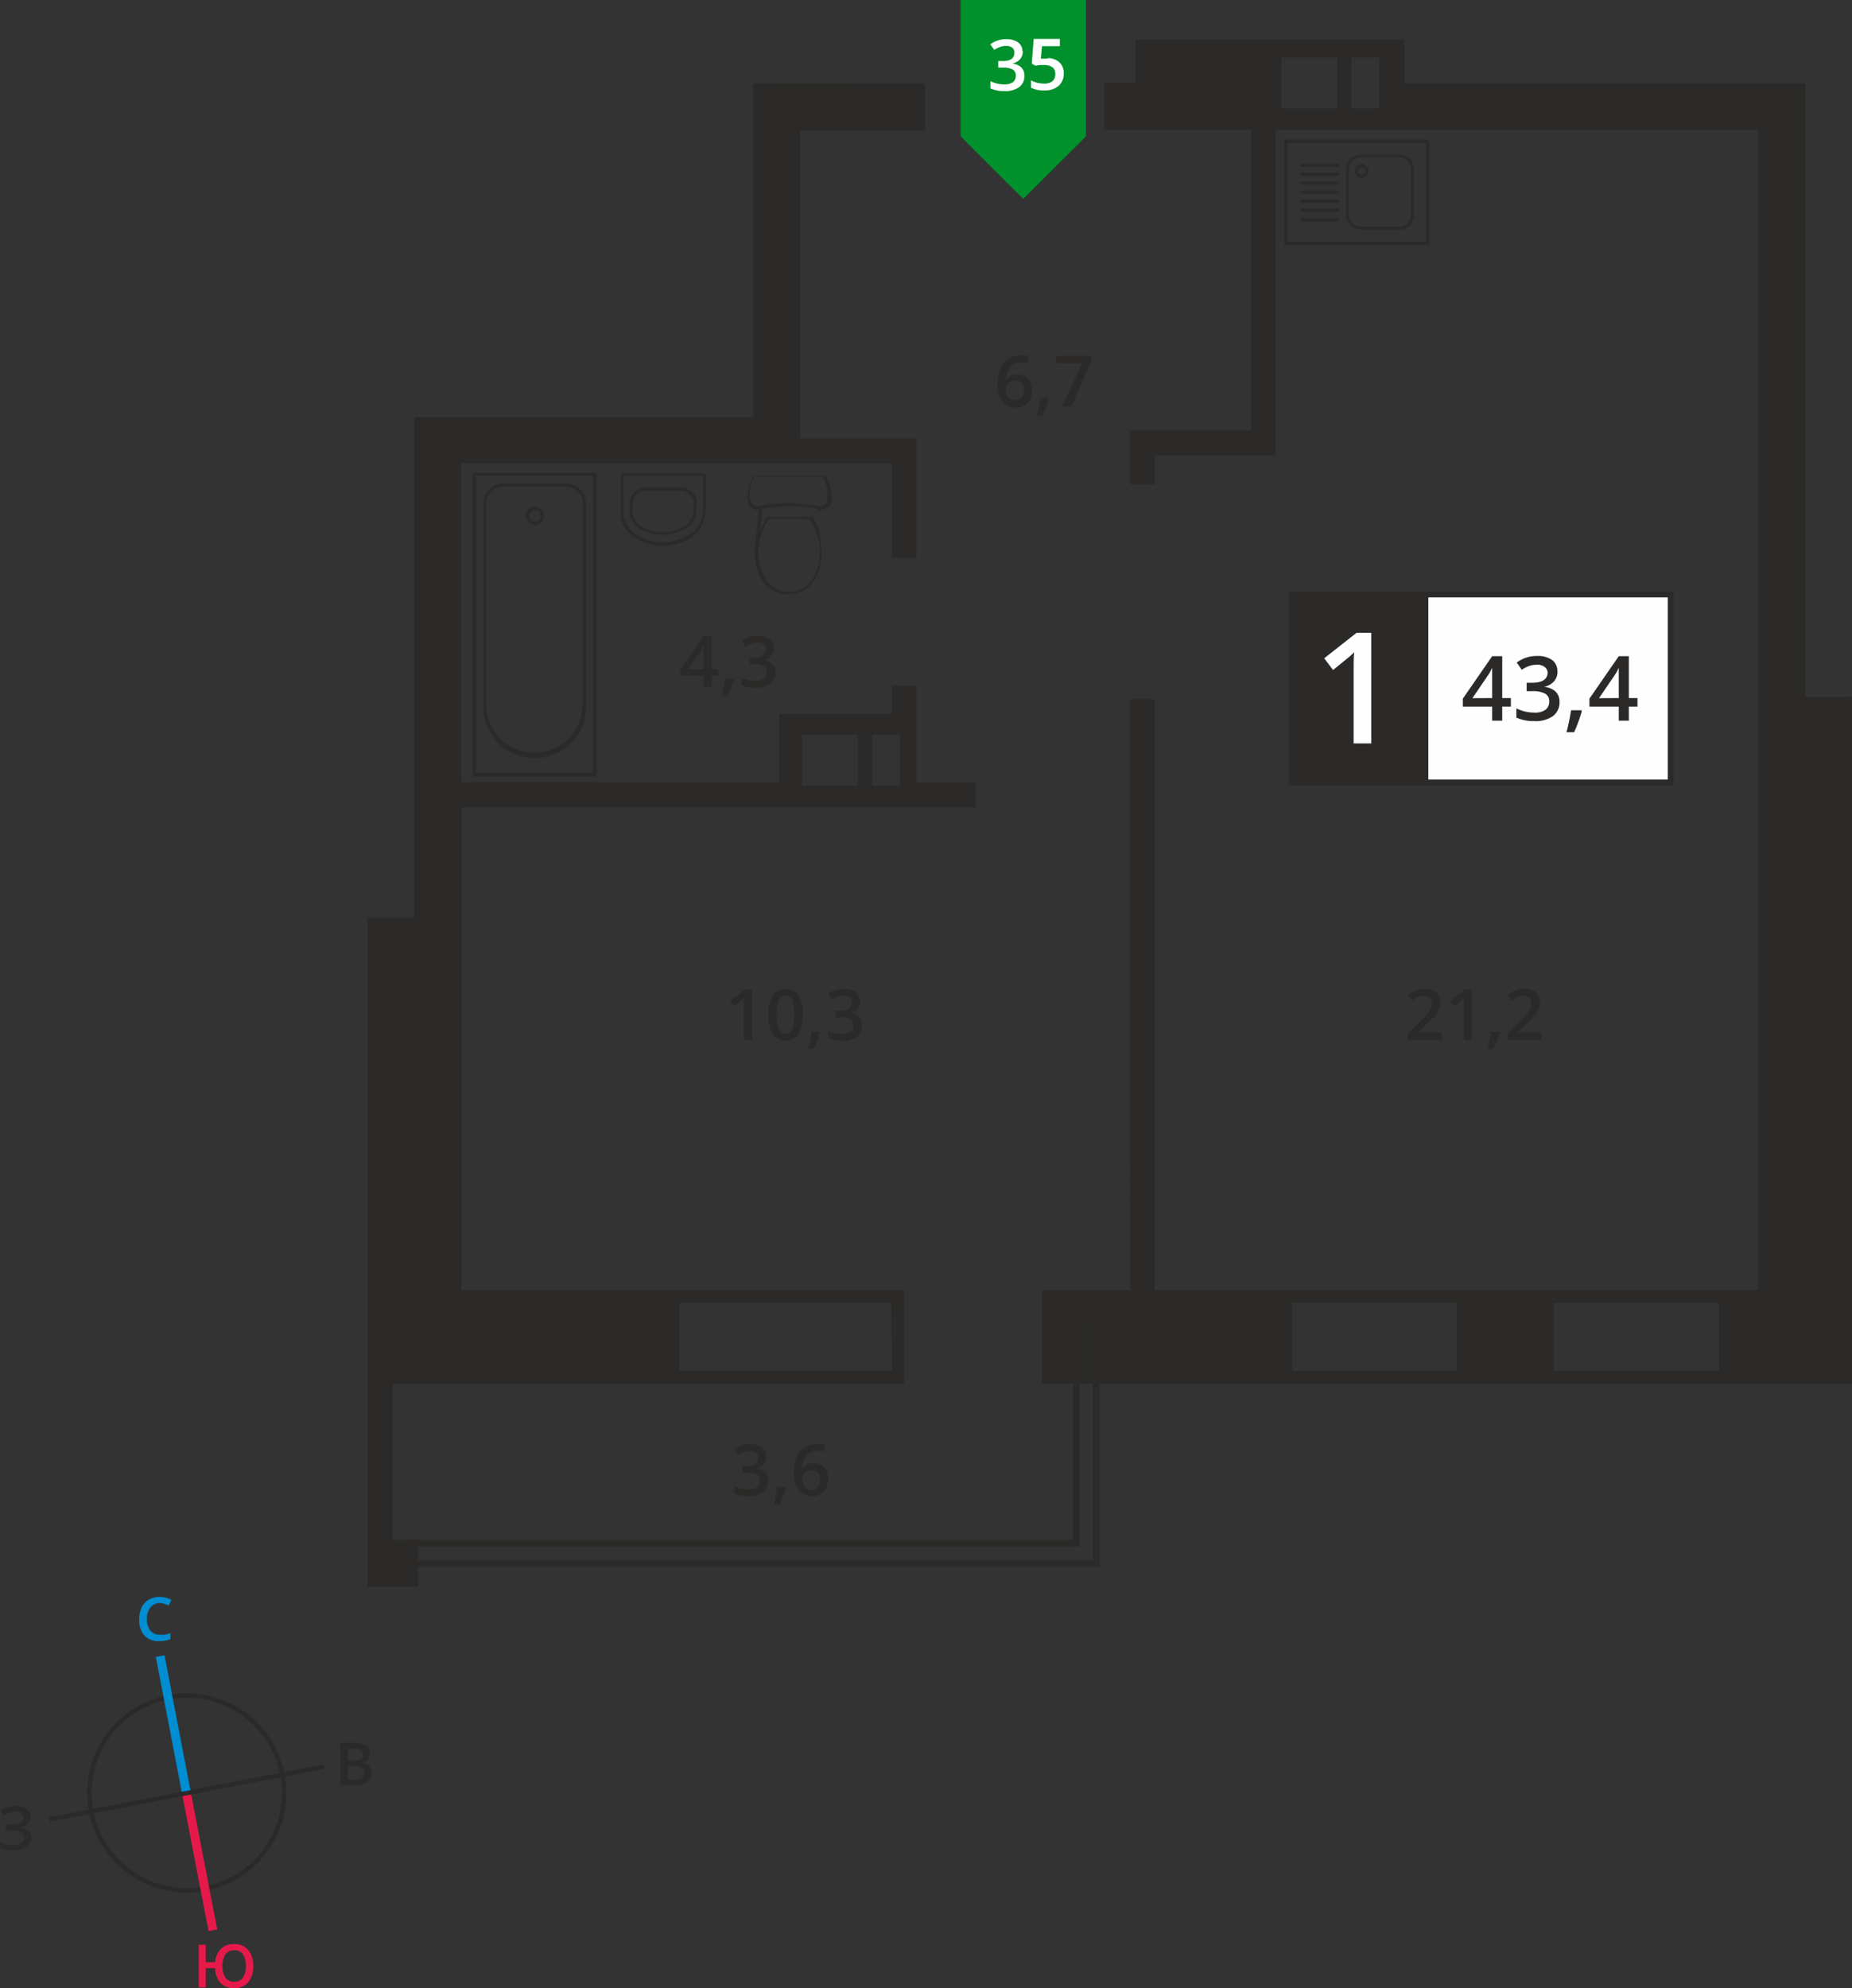 <svg id="Слой_1" data-name="Слой 1" xmlns="http://www.w3.org/2000/svg" viewBox="0 0 158.42 170.03"><rect x="0" y="0" width="158.42" height="170.03" fill="#333333" stroke="none"/><title>P8_flat_035</title><path d="M139.48,61.88h4.77v4.36h-4.77Zm6,0h2.39v4.36h-2.39Zm-47,57.92h4.77v4.36H98.48Zm6,0h2.39v4.36h-2.39ZM155,175.29v-8h7.15v8Zm-28.48-58.54h2.13v50.54H140.4v8H119v-8h7.56ZM61.31,143.44v-8h4V92.64h29V64.21h2.34v-.1H109v4H98.33V94.45h9.94v10.22h-2.13V96.58H69.31v27.28H96.53V118h9.61v-2.43h2.13v8.3h5.08V126h-44v41.3H87.54v8H61.31V143.44ZM127,60.35h23V64.1h34.3v52.47h4v58.72H177.74v-8h2.54V68.06H139V95.91H128.66v2.47h-2.13v-4.6H136.9V68.06H124.31v-4H127Z" transform="translate(-29.87 -56.96)" style="fill:#2b2a29;fill-rule:evenodd"/><rect x="157.64" y="59.62" width="0.79" height="8" style="fill:#2b2a29"/><path d="M154.5,168.38H140.4v5.82h14.1Zm-15.2-1.09h16.3v8H139.3Z" transform="translate(-29.87 -56.96)" style="fill:#2b2a29;fill-rule:evenodd"/><path d="M176.89,168.38h-14.1v5.82h14.1Zm-15.2-1.09H178v8h-16.3Z" transform="translate(-29.87 -56.96)" style="fill:#2b2a29;fill-rule:evenodd"/><path d="M106.12,168.38H88v5.82h18.16Zm-19.26-1.09h20.36v8H86.86Z" transform="translate(-29.87 -56.96)" style="fill:#2b2a29;fill-rule:evenodd"/><polygon points="31.44 115.99 33.58 115.99 33.58 131.69 35.76 131.69 35.76 135.69 33.58 135.69 31.44 135.69 31.44 131.69 31.44 115.99" style="fill:#2b2a29;fill-rule:evenodd"/><rect x="64.5" y="7.14" width="8" height="1.08" style="fill:#2b2a29"/><path d="M65.31,189.22v1.17h58.07V169.78h-1.17v19.44Zm-.55,1.44v-2h56.9V169.23h2.27v21.71H64.76Z" transform="translate(-29.87 -56.96)" style="fill:#2b2a29"/><path d="M144.26,75.07a.14.14,0,1,0,0-.27h-3a.14.14,0,1,0,0,.27Zm0-.77a.14.14,0,1,0,0-.27h-3a.14.14,0,1,0,0,.27Zm0-.77a.14.14,0,1,0,0-.27h-3a.14.14,0,1,0,0,.27Zm0-.77a.14.14,0,1,0,0-.27h-3a.14.14,0,1,0,0,.27Zm0-.77a.14.14,0,1,0,0-.27h-3a.14.14,0,1,0,0,.27Zm0-.77a.14.14,0,1,0,0-.27h-3a.14.14,0,1,0,0,.27Zm-4.4,6.67h12.27v-9h-12.4v9Zm12-.27H140V69.18h11.85Zm-5.6-1h3.32a1.24,1.24,0,0,0,1.24-1.24V71.43a1.24,1.24,0,0,0-1.24-1.24h-3.32A1.24,1.24,0,0,0,145,71.43v3.91a1.24,1.24,0,0,0,1.24,1.24Zm3.32-.27h-3.32a1,1,0,0,1-1-1V71.43a1,1,0,0,1,1-1h3.32a1,1,0,0,1,1,1v3.91a1,1,0,0,1-1,1ZM145.94,72a.58.58,0,1,0-.17-.41A.58.58,0,0,0,145.94,72Zm.41-.1a.3.3,0,1,1,.22-.09A.3.3,0,0,1,146.35,71.88Zm-2.09,4a.14.14,0,1,0,0-.27h-3a.14.14,0,1,0,0,.27Z" transform="translate(-29.87 -56.96)" style="fill:#2b2a29"/><path d="M80.58,97.65v25.42h-10V97.65ZM80,100v17.41a4.39,4.39,0,0,1-8.78,0V100a1.7,1.7,0,0,1,1.69-1.69h5.4A1.7,1.7,0,0,1,80,100Zm-.27,17.41V100a1.42,1.42,0,0,0-1.42-1.42h-5.4A1.42,1.42,0,0,0,71.46,100v17.41a4.12,4.12,0,0,0,8.23,0Zm-3.56-15.78a.78.78,0,1,0-.56.23A.78.78,0,0,0,76.13,101.63Zm0-.56a.51.51,0,1,1-.15-.36A.51.51,0,0,1,76.09,101.07Zm4.76,22.14V97.38H70.31v26H80.85Z" transform="translate(-29.87 -56.96)" style="fill:#2b2a29"/><path d="M89.21,100.56h0V100a1.11,1.11,0,0,0,0-.19h0a1.14,1.14,0,0,0-.51-.71,1.16,1.16,0,0,0-.67-.17H85.2a1.18,1.18,0,0,0-.26,0,1.14,1.14,0,0,0-.25.07,1.15,1.15,0,0,0-.7,1h0v.59h0a1.52,1.52,0,0,0,0,.33,1.5,1.5,0,0,0,.09.31,1.53,1.53,0,0,0,.53.66h0a3.58,3.58,0,0,0,3.35.3l.29-.14.27-.16h0a1.53,1.53,0,0,0,.65-1.29m-.29,2.08A2.47,2.47,0,0,0,90,100.56h0V97.66H83.22v2.89h0a2.48,2.48,0,0,0,0,.52,2.46,2.46,0,0,0,.15.51,2.48,2.48,0,0,0,.35.58h0a2.47,2.47,0,0,0,.5.47h0a4.24,4.24,0,0,0,4,.36l.34-.16.32-.19h0Zm1.33-2.09a2.74,2.74,0,0,1-1.17,2.31h0l-.35.2-.37.18a4.52,4.52,0,0,1-4.24-.39h0a2.75,2.75,0,0,1-.55-.52h0a2.75,2.75,0,0,1-.39-.65,2.71,2.71,0,0,1-.17-.56,2.74,2.74,0,0,1,0-.58h0v-3a.14.14,0,0,1,.14-.14h7a.14.14,0,0,1,.14.14v3Zm-.77-.64a.13.13,0,0,1,0,0v.6h0a1.8,1.8,0,0,1-.77,1.52h0l-.29.17-.31.15a3.85,3.85,0,0,1-3.61-.32h0a1.8,1.8,0,0,1-.62-.77,1.77,1.77,0,0,1-.11-.37,1.79,1.79,0,0,1,0-.38h0v-.6a1.43,1.43,0,0,1,.87-1.22,1.39,1.39,0,0,1,.31-.09,1.42,1.42,0,0,1,.3,0H88a1.42,1.42,0,0,1,1.39.87,1.39,1.39,0,0,1,.07.23h0A1.45,1.45,0,0,1,89.48,99.91Z" transform="translate(-29.87 -56.96)" style="fill:#2b2a29"/><path d="M99.12,101.32l.31.53h0l.26.62.19.65.11.67,0,.63-.07.64-.16.61-.24.59-.38.55-.51.42-.61.27-.65.09-.65-.09-.61-.27-.51-.42-.38-.55-.24-.58-.16-.62-.07-.63,0-.64.11-.67.19-.65.27-.63.3-.53Zm1.14-.79h.07l.33-.17.05,0h0l.22-.27h0v0l.08-.36h0l0-.52h0l-.09-.5h0v0l-.15-.5v0l-.22-.49H94.28l-.21.48h0l-.15.5v0h0l-.09.5v0l0,.53h0l.08.34h0a.13.13,0,0,0,0,.06l.22.28h0l.05,0,.33.16h.28l-.35,3.21h0l0,.67h0l.07.65h0v0l.16.65h0l.25.61h0l.41.6h0l.55.46h0l.67.29h0l.71.1h0l.71-.1h.05l.67-.29,0,0h0l.55-.45h0l.41-.6h0l.25-.61h0l.16-.64h0v0h0l.07-.65a.13.13,0,0,0,0,0l0-.66v0l-.34-3.22Zm-5.34-.27h-.34l-.27-.14-.19-.25L94,99.56l0-.51.09-.5.15-.51.17-.4h5.83l.18.4.15.49.09.51,0,.51-.07.31-.19.24-.28.14h-.33a12.65,12.65,0,0,0-5,0Zm5.06,2.25,0-.12h0l-.27-.63h0l-.34-.59v0h0l0,0H95.5l-.34.58h0l-.27.62h0l0,.11.21-2a12.4,12.4,0,0,1,4.72,0Z" transform="translate(-29.87 -56.96)" style="fill:#2b2a29"/><rect x="110.5" y="50.84" width="32.41" height="16.08" style="fill:#fefefe"/><rect x="110.5" y="50.84" width="32.41" height="16.08" style="fill:none;stroke:#2b2a29;stroke-miterlimit:22.926;stroke-width:0.5px"/><path d="M168.34,116.66v-1.38c0-.49,0-.89,0-1.21h0a4.28,4.28,0,0,1-.33.6l-1.36,2Zm1.6.73h-.74v1.2h-.86v-1.2h-2.51v-.68l2.51-3.63h.86v3.58h.74Zm-4.76.39a12.64,12.64,0,0,1-.66,1.8h-.65a18.4,18.4,0,0,0,.39-1.88h.87Zm-2.08-3.42a1.27,1.27,0,0,1-.3.87,1.53,1.53,0,0,1-.86.47v0a1.66,1.66,0,0,1,1,.41,1.18,1.18,0,0,1,.33.87,1.45,1.45,0,0,1-.56,1.22,2.56,2.56,0,0,1-1.59.43,3.57,3.57,0,0,1-1.54-.3v-.79a3.51,3.51,0,0,0,.74.27,3.2,3.2,0,0,0,.75.09,1.58,1.58,0,0,0,1-.24.85.85,0,0,0,.32-.73.7.7,0,0,0-.35-.65,2.24,2.24,0,0,0-1.1-.21h-.48v-.72h.48q1.31,0,1.32-.91A.67.67,0,0,0,162,114a1,1,0,0,0-.68-.19,2,2,0,0,0-.6.09,2.84,2.84,0,0,0-.68.34l-.43-.62a2.88,2.88,0,0,1,1.75-.56,2.1,2.1,0,0,1,1.3.36A1.17,1.17,0,0,1,163.09,114.36Zm-5.59,2.3v-1.38c0-.49,0-.89,0-1.21h0a4.3,4.3,0,0,1-.33.6l-1.36,2Zm1.6.73h-.74v1.2h-.86v-1.2H155v-.68l2.51-3.63h.86v3.58h.74Z" transform="translate(-29.87 -56.96)" style="fill:#2b2a29;fill-rule:evenodd"/><rect x="110.5" y="50.84" width="11.43" height="16.08" style="fill:#2b2a29"/><rect x="110.5" y="50.84" width="11.43" height="16.08" style="fill:none;stroke:#2b2a29;stroke-miterlimit:22.926;stroke-width:0.5px"/><path d="M147.17,120.54h-1.51v-6.08c0-.72,0-1.3.05-1.72-.1.1-.22.22-.36.34l-1.45,1.18-.76-1,2.77-2.18h1.26Z" transform="translate(-29.87 -56.96)" style="fill:#fefefe;fill-rule:evenodd"/><path d="M161.73,145.9h-2.92v-.52l1.11-1.12a9.58,9.58,0,0,0,.65-.71,1.73,1.73,0,0,0,.23-.4,1.07,1.07,0,0,0,.07-.4.61.61,0,0,0-.17-.46.67.67,0,0,0-.49-.17,1.3,1.3,0,0,0-.48.09,2.25,2.25,0,0,0-.54.33l-.37-.46a2.42,2.42,0,0,1,.7-.43,2,2,0,0,1,.72-.13,1.42,1.42,0,0,1,1,.31,1.06,1.06,0,0,1,.36.85,1.49,1.49,0,0,1-.1.55,2.29,2.29,0,0,1-.32.54,7.38,7.38,0,0,1-.72.75l-.75.73v0h2Zm-3.59-.63a10,10,0,0,1-.52,1.41h-.51a14.55,14.55,0,0,0,.3-1.48h.68Zm-2.36.63h-.69v-2.79c0-.33,0-.6,0-.79l-.17.16-.66.54-.35-.44,1.27-1h.58Zm-2.56,0h-2.92v-.52l1.11-1.12a9.51,9.51,0,0,0,.65-.71,1.72,1.72,0,0,0,.23-.4,1.06,1.06,0,0,0,.07-.4.61.61,0,0,0-.18-.46.67.67,0,0,0-.49-.17,1.3,1.3,0,0,0-.48.09,2.25,2.25,0,0,0-.54.33l-.37-.46a2.43,2.43,0,0,1,.7-.43,2,2,0,0,1,.72-.13,1.42,1.42,0,0,1,1,.31,1.06,1.06,0,0,1,.36.85,1.49,1.49,0,0,1-.1.55,2.28,2.28,0,0,1-.32.54,7.42,7.42,0,0,1-.72.75l-.75.73v0h2Z" transform="translate(-29.87 -56.96)" style="fill:#2b2a29;fill-rule:evenodd"/><path d="M99.27,184.37a.68.68,0,0,0,.55-.23,1,1,0,0,0,.19-.66.87.87,0,0,0-.18-.58.68.68,0,0,0-.54-.21.9.9,0,0,0-.41.1.77.77,0,0,0-.3.26.62.62,0,0,0-.11.34,1.1,1.1,0,0,0,.23.7.71.71,0,0,0,.58.29M97.77,183q0-2.53,2.06-2.53a2.59,2.59,0,0,1,.55.05v.58a1.87,1.87,0,0,0-.52-.06,1.36,1.36,0,0,0-1,.37,1.8,1.8,0,0,0-.38,1.19h0a1,1,0,0,1,.39-.37,1.26,1.26,0,0,1,.59-.13,1.17,1.17,0,0,1,.91.36,1.39,1.39,0,0,1,.33,1,1.48,1.48,0,0,1-.38,1.07,1.37,1.37,0,0,1-1,.39,1.44,1.44,0,0,1-.81-.22,1.42,1.42,0,0,1-.53-.65A2.58,2.58,0,0,1,97.77,183Zm-.68,1.2a10,10,0,0,1-.52,1.41h-.51a14.65,14.65,0,0,0,.3-1.48H97Zm-1.64-2.69a1,1,0,0,1-.24.68,1.21,1.21,0,0,1-.67.37v0a1.3,1.3,0,0,1,.78.32.93.93,0,0,1,.26.69,1.14,1.14,0,0,1-.44,1,2,2,0,0,1-1.25.34,2.81,2.81,0,0,1-1.21-.23v-.62a2.76,2.76,0,0,0,.58.21,2.51,2.51,0,0,0,.59.07,1.24,1.24,0,0,0,.75-.19.67.67,0,0,0,.25-.58.55.55,0,0,0-.27-.51,1.76,1.76,0,0,0-.86-.16h-.37v-.56h.38q1,0,1-.71a.53.53,0,0,0-.18-.43.81.81,0,0,0-.53-.15,1.61,1.61,0,0,0-.47.07,2.24,2.24,0,0,0-.54.27l-.34-.48a2.26,2.26,0,0,1,1.38-.44,1.65,1.65,0,0,1,1,.28A.92.92,0,0,1,95.45,181.56Z" transform="translate(-29.87 -56.96)" style="fill:#2b2a29;fill-rule:evenodd"/><path d="M103.47,142.57a1,1,0,0,1-.24.68,1.21,1.21,0,0,1-.67.37v0a1.3,1.3,0,0,1,.78.32.93.93,0,0,1,.26.69,1.14,1.14,0,0,1-.44,1,2,2,0,0,1-1.25.34,2.81,2.81,0,0,1-1.21-.23v-.62a2.76,2.76,0,0,0,.58.21,2.53,2.53,0,0,0,.59.07,1.24,1.24,0,0,0,.75-.19.67.67,0,0,0,.25-.58.55.55,0,0,0-.27-.51,1.76,1.76,0,0,0-.86-.16h-.37v-.56h.38q1,0,1-.71a.53.53,0,0,0-.18-.43.81.81,0,0,0-.53-.15,1.61,1.61,0,0,0-.47.07,2.24,2.24,0,0,0-.54.27l-.34-.48a2.26,2.26,0,0,1,1.38-.44,1.65,1.65,0,0,1,1,.28.92.92,0,0,1,.37.77M100,145.26a10,10,0,0,1-.52,1.41H99a14.56,14.56,0,0,0,.3-1.48H100Zm-3.7-1.52a3.13,3.13,0,0,0,.18,1.26.61.61,0,0,0,.58.38.61.61,0,0,0,.58-.38,4.36,4.36,0,0,0,0-2.51.63.63,0,0,0-1.16,0A3.15,3.15,0,0,0,96.34,143.74Zm2.23,0a3.07,3.07,0,0,1-.36,1.67,1.37,1.37,0,0,1-2.2,0,3,3,0,0,1-.37-1.65,3.08,3.08,0,0,1,.36-1.68,1.37,1.37,0,0,1,2.2,0A3,3,0,0,1,98.57,143.74Zm-4.34,2.16h-.69v-2.79c0-.33,0-.6,0-.79l-.17.16-.66.54-.35-.44,1.27-1h.58Z" transform="translate(-29.87 -56.96)" style="fill:#2b2a29;fill-rule:evenodd"/><path d="M96.07,112.37a1,1,0,0,1-.24.68,1.2,1.2,0,0,1-.67.37v0a1.3,1.3,0,0,1,.78.32.93.93,0,0,1,.26.69,1.14,1.14,0,0,1-.44,1,2,2,0,0,1-1.25.34,2.81,2.81,0,0,1-1.21-.23v-.62a2.76,2.76,0,0,0,.58.21,2.53,2.53,0,0,0,.59.07,1.24,1.24,0,0,0,.75-.19.67.67,0,0,0,.25-.58.55.55,0,0,0-.27-.51,1.76,1.76,0,0,0-.86-.16H94v-.56h.38q1,0,1-.71a.53.53,0,0,0-.18-.43.82.82,0,0,0-.53-.15,1.6,1.6,0,0,0-.47.07,2.23,2.23,0,0,0-.54.27l-.34-.48a2.26,2.26,0,0,1,1.38-.44,1.65,1.65,0,0,1,1,.28.92.92,0,0,1,.37.77m-3.43,2.69a10,10,0,0,1-.52,1.41h-.51a14.55,14.55,0,0,0,.3-1.48h.68Zm-2.58-.88v-1.08q0-.58,0-.95h0a3.4,3.4,0,0,1-.26.47l-1.07,1.56Zm1.26.57h-.58v.94h-.68v-.94h-2v-.53l2-2.85h.68v2.81h.58Z" transform="translate(-29.87 -56.96)" style="fill:#2b2a29;fill-rule:evenodd"/><path d="M120.74,91.71l1.71-3.7h-2.24V87.4h3v.48l-1.7,3.82Zm-1.15-.63a9.93,9.93,0,0,1-.52,1.41h-.51a14.55,14.55,0,0,0,.3-1.48h.68Zm-2.88.12a.68.68,0,0,0,.55-.23,1,1,0,0,0,.19-.66.87.87,0,0,0-.18-.59.68.68,0,0,0-.55-.21.91.91,0,0,0-.41.1.77.77,0,0,0-.3.26.62.62,0,0,0-.11.34,1.1,1.1,0,0,0,.23.7A.71.71,0,0,0,116.71,91.2Zm-1.5-1.32q0-2.53,2.06-2.53a2.57,2.57,0,0,1,.55.05V88a1.88,1.88,0,0,0-.52-.06,1.36,1.36,0,0,0-1,.37,1.8,1.8,0,0,0-.38,1.19h0a1,1,0,0,1,.39-.37,1.25,1.25,0,0,1,.59-.13,1.17,1.17,0,0,1,.91.36,1.39,1.39,0,0,1,.33,1,1.48,1.48,0,0,1-.38,1.07,1.37,1.37,0,0,1-1,.39,1.44,1.44,0,0,1-.81-.22,1.43,1.43,0,0,1-.53-.65A2.58,2.58,0,0,1,115.2,89.87Z" transform="translate(-29.87 -56.96)" style="fill:#2b2a29;fill-rule:evenodd"/><polygon points="82.17 11.67 82.18 11.67 84.85 14.34 87.53 17.01 90.21 14.34 92.89 11.67 92.89 11.67 92.89 11.67 92.89 0 82.17 0 82.17 11.67 82.17 11.67" style="fill:#00912c;fill-rule:evenodd"/><path d="M119.48,61.93a1.48,1.48,0,0,1,1,.35,1.21,1.21,0,0,1,.38.94,1.38,1.38,0,0,1-.43,1.08,1.78,1.78,0,0,1-1.23.39,2.31,2.31,0,0,1-1.14-.23v-.63a2.08,2.08,0,0,0,.55.21,2.47,2.47,0,0,0,.58.07,1.07,1.07,0,0,0,.71-.21.76.76,0,0,0,.24-.61q0-.77-1-.77l-.34,0-.36.06-.31-.18.16-2.11h2.24v.62H119l-.1,1.07.25,0,.36,0m-2.15-.63a1,1,0,0,1-.24.68,1.2,1.2,0,0,1-.67.37v0a1.3,1.3,0,0,1,.78.32.93.93,0,0,1,.26.69,1.14,1.14,0,0,1-.44,1,2,2,0,0,1-1.25.34,2.81,2.81,0,0,1-1.21-.23v-.62a2.77,2.77,0,0,0,.58.21,2.51,2.51,0,0,0,.59.07,1.24,1.24,0,0,0,.75-.19.67.67,0,0,0,.25-.58.55.55,0,0,0-.27-.51,1.76,1.76,0,0,0-.86-.16h-.37v-.56h.38q1,0,1-.71a.53.53,0,0,0-.18-.43.82.82,0,0,0-.53-.15,1.6,1.6,0,0,0-.47.07,2.24,2.24,0,0,0-.54.27l-.34-.48a2.26,2.26,0,0,1,1.38-.44,1.65,1.65,0,0,1,1,.28A.92.92,0,0,1,117.33,61.3Z" transform="translate(-29.87 -56.96)" style="fill:#fefefe;fill-rule:evenodd"/><circle cx="45.83" cy="210.3" r="8.33" transform="translate(-68.69 -44.55) rotate(-10.87)" style="fill:none;stroke:#2b2a29;stroke-miterlimit:22.926;stroke-width:0.379px"/><line x1="13.7" y1="141.63" x2="15.95" y2="153.35" style="fill:none;stroke:#008dd2;stroke-miterlimit:22.926;stroke-width:0.757px"/><line x1="18.21" y1="165.08" x2="15.95" y2="153.35" style="fill:none;stroke:#e51a4b;stroke-miterlimit:22.926;stroke-width:0.757px"/><line x1="4.23" y1="155.6" x2="15.96" y2="153.35" style="fill:none;stroke:#2b2a29;stroke-miterlimit:22.926;stroke-width:0.379px"/><line x1="27.69" y1="151.09" x2="15.96" y2="153.35" style="fill:none;stroke:#2b2a29;stroke-miterlimit:22.926;stroke-width:0.379px"/><path d="M43.55,194.06a1,1,0,0,0-.81.36,1.55,1.55,0,0,0-.3,1,1.58,1.58,0,0,0,.29,1,1,1,0,0,0,.82.34,2.17,2.17,0,0,0,.45,0l.45-.12v.51a2.76,2.76,0,0,1-1,.16,1.57,1.57,0,0,1-1.24-.49,2,2,0,0,1-.43-1.4,2.28,2.28,0,0,1,.21-1,1.5,1.5,0,0,1,.61-.66,1.86,1.86,0,0,1,.93-.23,2.27,2.27,0,0,1,1,.24l-.22.5a2.37,2.37,0,0,0-.39-.15,1.36,1.36,0,0,0-.44-.07" transform="translate(-29.87 -56.96)" style="fill:#008dd2"/><path d="M48.9,225.09a1.73,1.73,0,0,0,.25,1,.87.87,0,0,0,.75.35.87.87,0,0,0,.75-.35,1.75,1.75,0,0,0,.25-1,1.73,1.73,0,0,0-.25-1,.86.86,0,0,0-.74-.34.88.88,0,0,0-.75.35,1.68,1.68,0,0,0-.26,1m2.63,0a2.07,2.07,0,0,1-.43,1.39,1.49,1.49,0,0,1-1.2.5,1.52,1.52,0,0,1-1.17-.45,1.94,1.94,0,0,1-.46-1.26h-.8v1.65h-.6v-3.66h.6v1.5h.81a1.77,1.77,0,0,1,.49-1.15,1.56,1.56,0,0,1,1.13-.4,1.49,1.49,0,0,1,1.2.5A2.06,2.06,0,0,1,51.53,225.09Z" transform="translate(-29.87 -56.96)" style="fill:#e51a4b"/><path d="M59.63,208v1.16h.64a.93.93,0,0,0,.57-.14.55.55,0,0,0,.19-.46.48.48,0,0,0-.2-.42,1,1,0,0,0-.6-.14Zm0-.49h.57a1,1,0,0,0,.55-.12.45.45,0,0,0,.17-.41.4.4,0,0,0-.19-.37,1.15,1.15,0,0,0-.59-.11h-.52ZM59,206h1.09a2.05,2.05,0,0,1,1.09.22.78.78,0,0,1,.34.7.87.87,0,0,1-.16.53.76.76,0,0,1-.48.27v0a.94.94,0,0,1,.57.29.88.88,0,0,1,.18.58.93.93,0,0,1-.34.77,1.47,1.47,0,0,1-1,.28H59Z" transform="translate(-29.87 -56.96)" style="fill:#2b2a29"/><path d="M32.46,212.36a.76.76,0,0,1-.24.59,1.15,1.15,0,0,1-.66.29v0a1.3,1.3,0,0,1,.73.28.76.76,0,0,1,.25.6.94.94,0,0,1-.4.8,1.87,1.87,0,0,1-1.1.29,2.86,2.86,0,0,1-1.17-.2v-.52a2.43,2.43,0,0,0,.54.18,2.83,2.83,0,0,0,.55.06c.64,0,1-.21,1-.63a.47.47,0,0,0-.29-.44,1.9,1.9,0,0,0-.86-.15h-.44V213h.42q1.09,0,1.09-.59a.44.44,0,0,0-.19-.37.9.9,0,0,0-.52-.13,1.63,1.63,0,0,0-.5.07,1.83,1.83,0,0,0-.5.24l-.27-.41a2.27,2.27,0,0,1,1.33-.39,1.52,1.52,0,0,1,.92.25.78.78,0,0,1,.34.66" transform="translate(-29.87 -56.96)" style="fill:#2b2a29"/></svg>